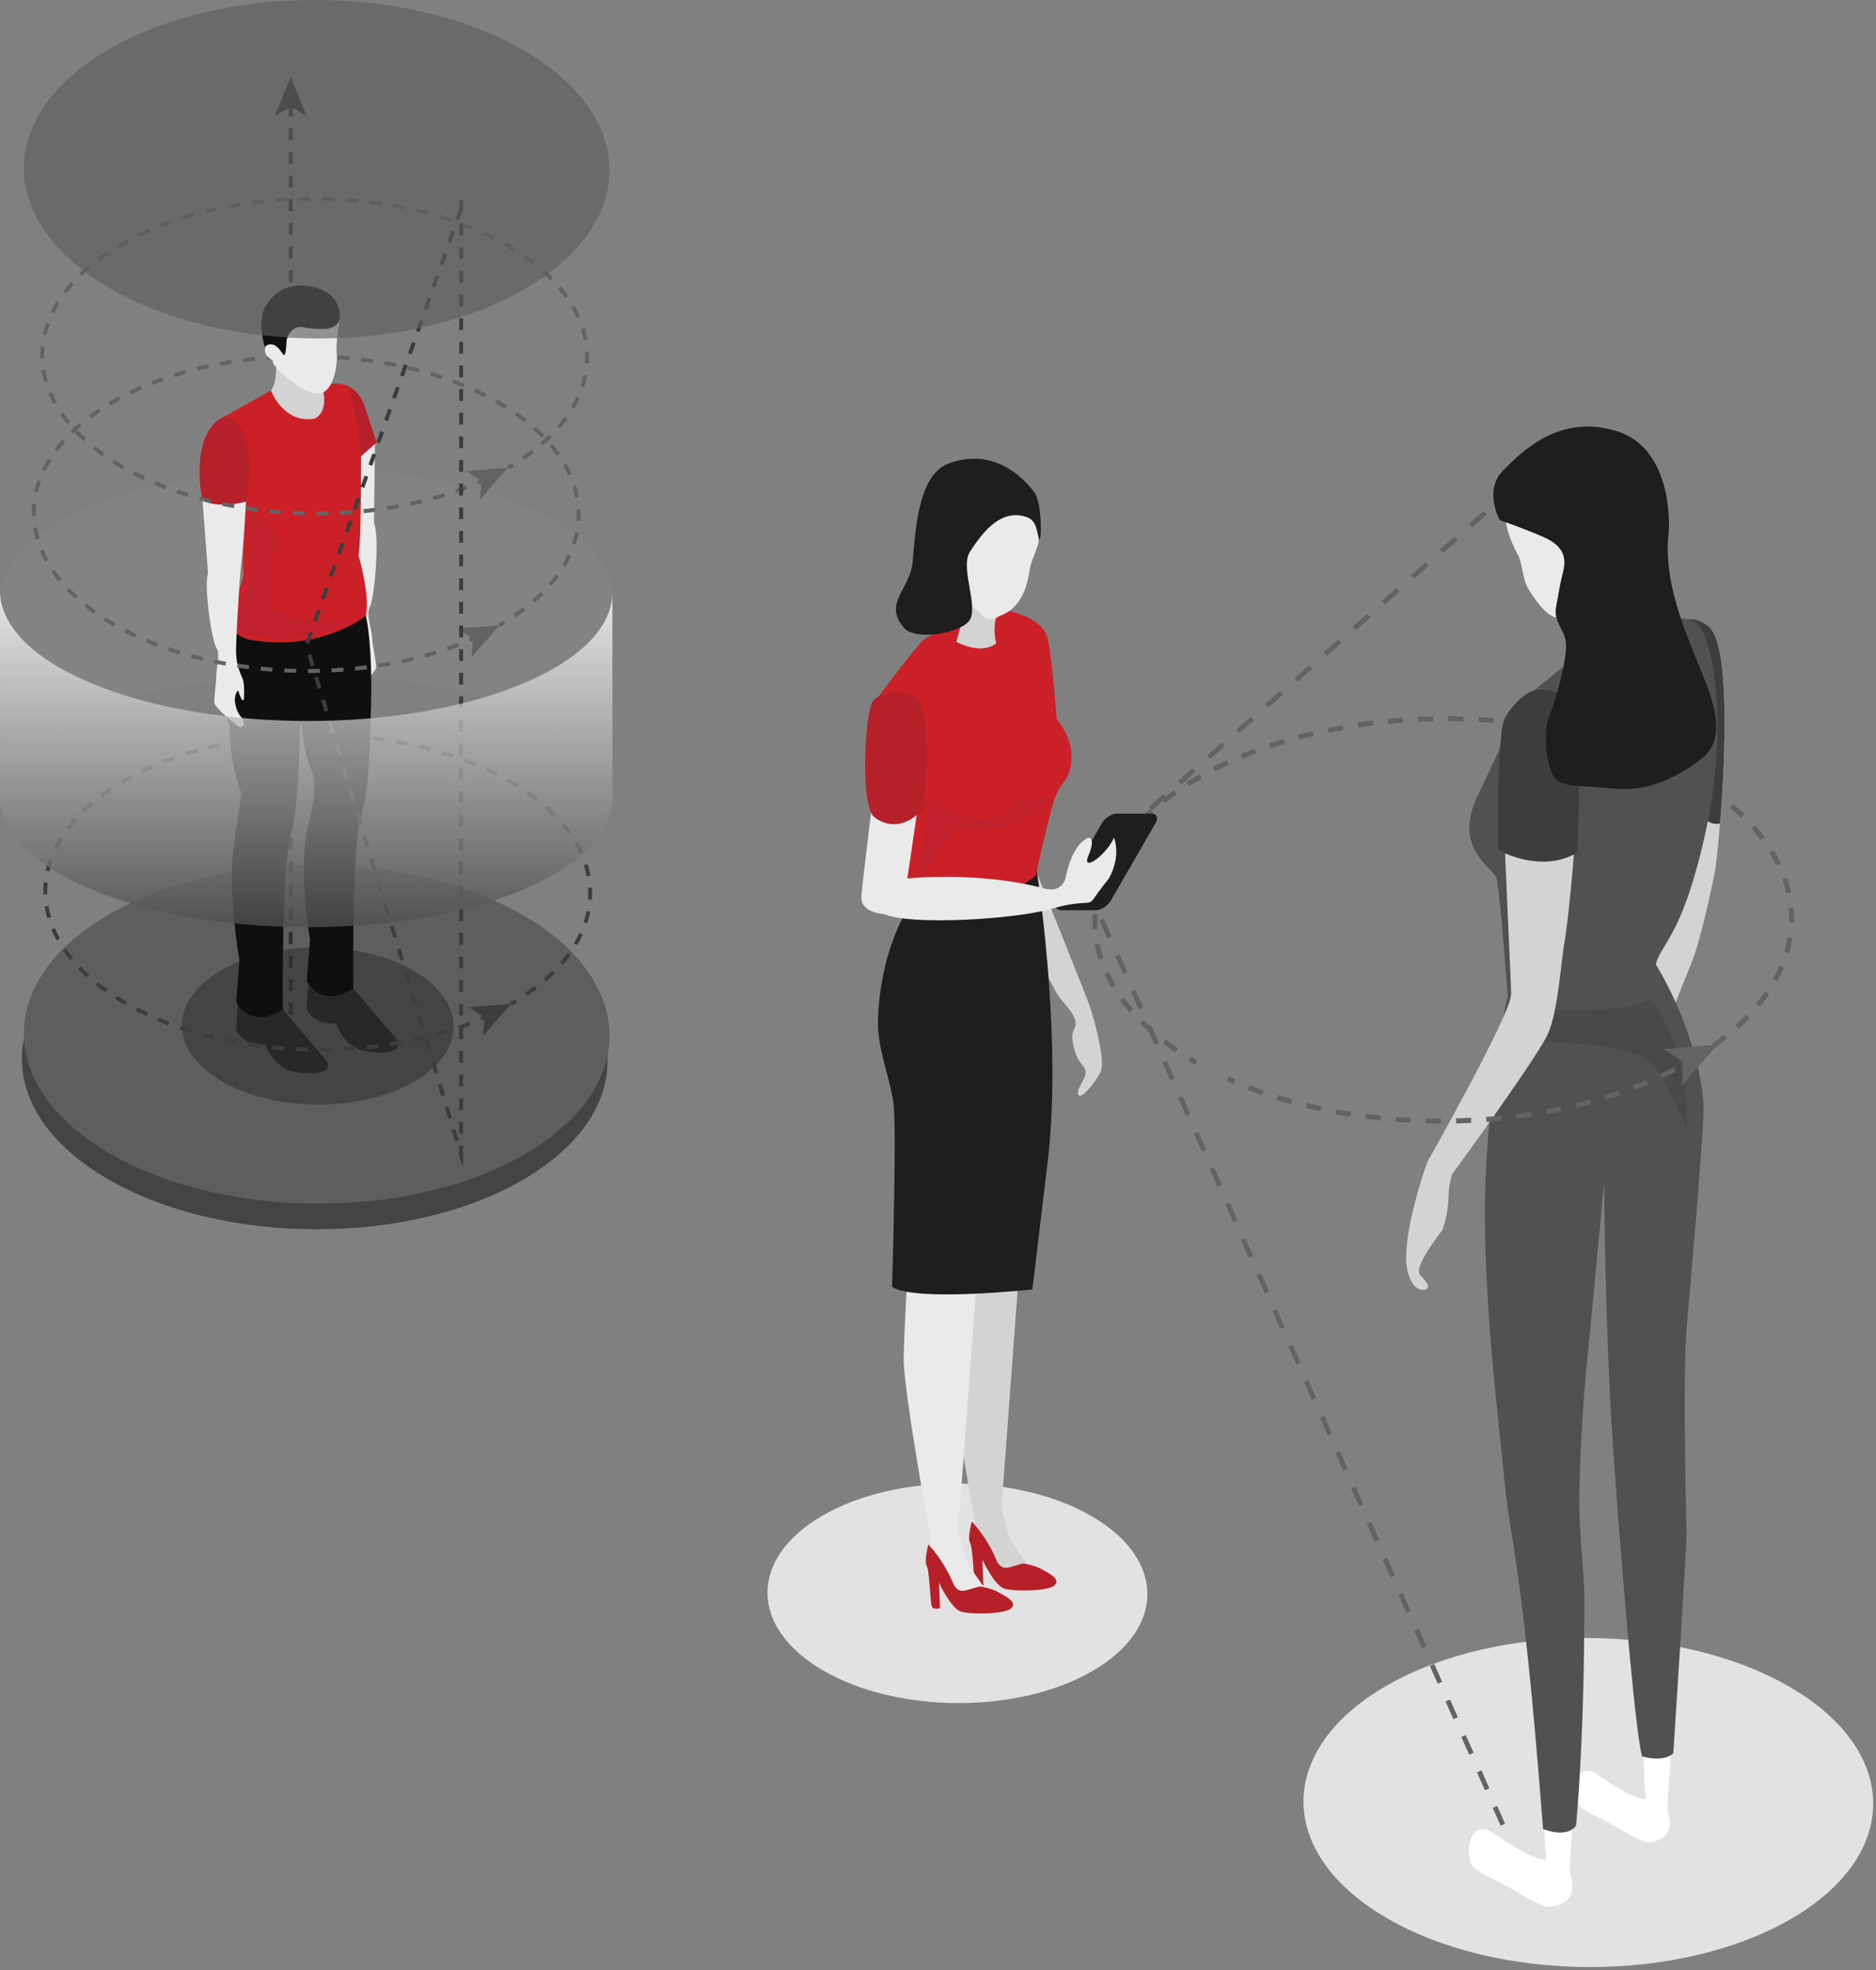 <svg fill="none" height="508" viewBox="0 0 484 508" width="484" xmlns="http://www.w3.org/2000/svg" xmlns:xlink="http://www.w3.org/1999/xlink"><rect x="0" y="0" width="484" height="508" fill="#808080" stroke="none"/><linearGradient id="a" gradientUnits="userSpaceOnUse" x1="79" x2="79" y1="152.538" y2="239.095"><stop offset="0" stop-color="#fff"/><stop offset="1" stop-color="#4e4e4e"/></linearGradient><clipPath id="b"><path d="m0 0h158v317h-158z" transform="matrix(-1 0 0 1 158 0)"/></clipPath><g clip-path="url(#b)"><path d="m157.997 207.33c.126-8.579-7.504-17.155-22.961-23.679-30.753-12.999-80.773-12.931-111.721.146-15.409 6.512-23.192 15.016-23.308 23.547v-54.98h.147c1.119-7.9 8.84-15.698 23.165-21.734 30.948-13.077 80.968-13.146 111.722-.147 14.362 6.067 21.981 13.913 22.871 21.885h.092v54.962z" fill="#878787" opacity=".53"/><path d="m134.781 304.315c-29.41 16.988-77.241 16.903-106.834-.194-29.594-17.097-29.744-44.725-.341-61.716 29.403-16.991 77.24-16.903 106.834.194 29.594 17.097 29.751 44.739.342 61.716z" fill="#444"/><path d="m135.289 297.712c-29.41 16.988-77.24 16.903-106.834-.194-29.594-17.097-29.744-44.725-.341-61.717 29.403-16.991 77.24-16.902 106.834.195s29.75 44.725.341 61.716z" fill="#5e5e5e"/><path d="m106.848 278.936c-13.643 7.883-35.849 7.849-49.58-.089-13.731-7.937-13.803-20.758-.157-28.641 13.646-7.883 35.849-7.849 49.58.089 13.731 7.937 13.806 20.758.157 28.641z" fill="#444"/><path d="m74.495 266.395h1.023v-1.652h-1.023zm0-4.699h1.023v-3.047h-1.023zm0-6.095h1.023v-3.047h-1.023zm0-6.095h1.023v-3.05h-1.023zm0-6.094h1.023v-3.048h-1.023zm0-6.095h1.023v-3.048h-1.023zm0-6.095h1.023v-3.048h-1.023zm0-6.095h1.023v-3.047h-1.023zm0-6.095h1.023v-3.047h-1.023zm0-6.095h1.023v-3.064h-1.023zm0-6.095h1.023v-3.047h-1.023zm0-6.094h1.023v-3.058h-1.023zm0-6.095h1.023v-3.048h-1.023zm0-6.095h1.023v-3.047h-1.023zm0-6.095h1.023v-3.047h-1.023zm0-6.095h1.023v-3.047h-1.023zm0-6.095h1.023v-3.057h-1.023zm0-6.094h1.023v-3.048h-1.023zm0-6.095h1.023v-3.048h-1.023zm0-6.095h1.023v-3.065h-1.023zm0-6.095h1.023v-3.047h-1.023zm0-6.095h1.023v-3.047h-1.023zm0-6.095h1.023v-3.047h-1.023zm0-6.094h1.023v-3.048h-1.023zm0-6.095h1.023v-3.048h-1.023zm0-6.095h1.023v-3.048h-1.023zm0-6.095h1.023v-3.047h-1.023zm0-6.095h1.023v-3.071h-1.023zm0-6.095h1.023v-3.047h-1.023zm0-6.095h1.023v-3.047h-1.023zm0-6.095h1.023v-3.047h-1.023zm0-6.095h1.023v-3.047h-1.023zm0-6.095h1.023v-3.047h-1.023zm0-6.095h1.023v-3.047h-1.023zm0-6.095h1.023v-3.047h-1.023zm0-6.095h1.023v-3.078h-1.023zm0-6.095h1.023v-3.047h-1.023zm0-6.095h1.023v-3.047h-1.023zm0-6.095h1.023v-3.085h-1.023zm0-6.095h1.023v-3.047h-1.023z" fill="#303030"/><path d="m75.003 19.837 4.127 10.108-4.127-2.399-4.127 2.399z" fill="#303030"/><path d="m87.322 135.8s2.538 19.13 2.561 22.775c.024 3.645-.969 5.716-1.46 7.276-.491 1.559.041 5.709.041 5.709s.515 1.553 1.494-2.607c0 0 1.521 1.023 1.023 4.146-.498 3.122-1.49 3.126-1.982 4.685-.491 1.56 1.023 2.068 1.525 1.546.501-.522 6.521-5.757 6.521-7.313s-1.054-6.221-1.064-7.777c-.01-1.556-1.637-5.952-.559-7.781 1.272-2.163 2.623-19.066.952-21.775-.829-1.338-10.106-5.105-9.052 1.116z" fill="#eaeaea"/><path d="m96.745 113.98s-3.929 2.713-12.418 1.024c0 0 1.313 12.244 3.571 23.976l8.527.608z" fill="#eaeaea"/><path d="m79.723 251.66-.658 8.378s1.531 4.333 7.65 3.88c0 0 1.849 6.231 7.844 7.166s8.909-.235 8.162-2.634l-12.838-15.053z" fill="#282828"/><path d="m61.51 257.041-.658 8.378s1.531 4.334 7.65 3.88c0 0 1.849 6.232 7.844 7.167 5.996.935 8.909-.236 8.162-2.635l-12.854-15.06z" fill="#282828"/><path d="m78.161 164.445s-3.117 21.762 2.408 34.839c0 0 1.641 2.938-1.098 13.96-2.739 11.023.522 29.072.522 29.072l-.842 10.702s3.636 7.31 12.019 1.884c0 0-.546-36.597 2.155-45.251 3.223-10.323 2.493-44.363 1.364-47.725-1.129-3.361-16.528 2.519-16.528 2.519z" fill="#0f0f0f"/><path d="m59.948 169.826s-3.117 21.762 2.408 34.839c0 0-.396 1.12-2.142 14.425-1.48 11.262 1.565 28.608 1.565 28.608l-.842 10.701s3.636 7.31 12.019 1.884c0 0-.399-36.555 2.155-45.25 2.555-8.696 3.012-44.244 1.872-47.613-1.139-3.368-17.036 2.406-17.036 2.406z" fill="#0f0f0f"/><path d="m60.637 155.067s-6.422 12.579-1.661 31.904l36.596-.723s1.344-24.506-2.691-32.079c-4.035-7.572-32.244.898-32.244.898z" fill="#0f0f0f"/><path d="m69.426 92.378c-1.106-.886-1.414-2.339-.689-3.245.725-.906 2.21-.923 3.315-.037 1.106.886 1.414 2.339.689 3.245-.725.906-2.21.923-3.315.037z" fill="#eaeaea"/><path d="m56.343 108.294 13.557-7.579 14.113-1.467s7.162-2.365 9.956 5.292l3.151 9.556-3.956 3.498s.044 21.983-.651 25.683c0 0 3.093 10.48 1.845 15.547 0 0-11.807 9.555-30.29 6.078 0 0-5.501-1.744-5.3-5.003 0 0 4.417-10.951 4.007-11.913-.409-.962.682-18.667.682-18.667s-6.197 1.956-11.204-.225c0-.007-3.271-15.172 4.089-20.8z" fill="#cc2028"/><path d="m71.231 94.248s.177 4.689-1.333 6.467c0 0 3.206 8.617 11.255 7.241 0 0 3.346-1.197 2.295-6.873l.897-6.958z" fill="#d3d3d3"/><path d="m68.321 164.591s-8.11-1.75-8.11-2.801 4.611-12.838 4.055-13.309 0-18.087 0-18.087 3.07 4.9 5.631 5.017c2.561.116-1.044 20.267 0 21.454 1.044 1.188 10.726 3.638 13.758 3.519 3.032-.12 6.879-.7 6.879-.7s-9.318 6.542-22.213 4.907z" fill="#c1212d"/><path d="m87.646 82.714s-1.081 5.46-.791 8.293c.29 2.832-.604 9.784-4.386 10.487s-12.2-6.825-12.111-8.231l.747-12.115z" fill="#eaeaea"/><path d="m68.26 89.389s-1.927-6.668.167-10.279 5.495-5.74 9.686-5.481c4.192.259 7.844 1.887 9.024 5.235s.614 5.184-2.701 5.914c0 0-3.288.266-6.054-.375-2.766-.642-4.335 2.071-4.434 3.467-.099 1.396-.229 3.727-.682 3.699s-2.07-4.337-5.007-2.181z" fill="#0f0f0f"/><path d="m61.947 148.136s-1.19 17.326-1.023 20.588c.167 3.263 1.194 5.075 1.722 6.45.529 1.375.286 5.119.286 5.119s-.375 1.423-1.487-2.256c0 0-1.306 1.024-.682 3.778.624 2.754 1.514 2.73 2.046 4.095.532 1.365-.801 1.914-1.279 1.474-.477-.44-6.17-4.798-6.248-6.194-.078-1.396.594-5.644.515-7.04-.078-1.396 1.132-5.436.061-7.016-1.265-1.87-3.434-16.964-2.087-19.493.641-1.242 8.769-5.149 8.175.495z" fill="#eaeaea"/><path d="m52.254 129.087s3.68 2.212 11.204.225c0 0-.488 11.064-1.849 21.725l-7.619 1.024z" fill="#eaeaea"/><path d="m57.858 107.448-1.514.846c-7.36 5.624-4.093 20.793-4.093 20.793 5.007 2.181 11.204.225 11.204.225s4.26-19.724-5.597-21.864z" fill="#b52029"/><path d="m88.604 99.169c3.346 1.966 4.557 18.428 4.557 18.428l3.956-3.498-3.151-9.555c-1.255-3.44-3.4-4.856-5.362-5.375z" fill="#b52029"/><g fill="#636363"><path d="m123.481 124.971c.471-.202.938-.408 1.402-.617l-.42-.925c-.454.207-.916.411-1.384.611z"/><path d="m81.65 132.936c1.023 0 2.046 0 3.07-.037l-.024-1.024c-1.003.024-2.022.038-3.035.038zm-3.07-.037.024-1.024c-1.006-.024-2.026-.065-3.032-.112l-.051 1.023c1.027.048 2.057.086 3.07.113zm9.178-.116c1.023-.051 2.046-.116 3.07-.191l-.075-1.024c-1.006.075-2.026.14-3.029.191zm-15.293-.191.075-1.024c-1.003-.075-2.019-.164-3.025-.266l-.102 1.024c1.03.102 2.053.191 3.076.269zm21.395-.273c1.023-.103 2.046-.219 3.042-.341l-.13-1.024c-.999.126-2.012.242-3.015.341zm-27.486-.341.126-1.024c-.999-.127-2.012-.27-3.005-.423l-.153 1.003c1.013.191 2.033.317 3.042.447zm33.56-.434c1.023-.157 2.023-.341 3.019-.508l-.184-1c-.986.181-1.992.341-2.992.505zm-39.604-.502.181-.999c-.999-.181-2.002-.379-2.978-.584l-.208.993c.986.215 1.999.413 3.005.59zm45.634-.604c1.003-.211 2.006-.44 2.985-.682l-.239-.986c-.969.235-1.965.46-2.957.682zm-51.626-.658.239-.986c-.982-.236-1.971-.492-2.94-.755l-.266.98c.975.269 1.975.525 2.967.764zm57.574-.785c.986-.273 1.975-.56 2.94-.86l-.3-.969c-.951.293-1.93.58-2.909.85zm-63.488-.826.297-.972c-.969-.297-1.941-.611-2.885-.936l-.341.963c.972.327 1.951.645 2.93.945zm69.338-.986c.972-.341 1.94-.683 2.878-1.055l-.365-.948c-.927.341-1.882.709-2.844 1.041zm-75.136-1 .361-.942c-.952-.362-1.896-.74-2.81-1.129l-.396.935c.928.385 1.883.771 2.844 1.136zm-5.648-2.389.43-.921c-.921-.434-1.835-.884-2.728-1.338l-.467.901c.907.464 1.831.918 2.766 1.358zm-5.457-2.829.505-.88-.136-.079c-.836-.484-1.661-.983-2.449-1.488l-.546.857c.801.512 1.637 1.024 2.49 1.512zm103.737-2.389c.856-.583 1.705-1.191 2.493-1.798l-.617-.809c-.781.597-1.607 1.195-2.449 1.768zm-108.911-.924.59-.826c-.832-.591-1.641-1.205-2.408-1.819l-.634.792c.791.631 1.617 1.252 2.462 1.856zm113.792-2.816c.784-.682 1.545-1.385 2.261-2.095l-.716-.72c-.683.682-1.443 1.382-2.21 2.047zm-118.591-1.024.682-.75c-.754-.683-1.48-1.393-2.159-2.099l-.733.703c.706.717 1.45 1.44 2.22 2.14zm122.96-3.313c.682-.788 1.33-1.604 1.923-2.42l-.822-.597c-.576.792-1.204 1.584-1.869 2.351zm-127.216-1.143.784-.645c-.645-.785-1.252-1.594-1.804-2.389l-.839.573c.576.812 1.204 1.645 1.866 2.454zm130.855-3.867c.527-.885 1.009-1.796 1.442-2.73l-.92-.426c-.42.906-.885 1.79-1.395 2.648zm-134.32-1.245.887-.492c-.483-.873-.92-1.77-1.31-2.689l-.934.396c.403.951.857 1.881 1.357 2.785zm136.902-4.386c.325-.985.59-1.989.794-3.006l-.996-.198c-.196.977-.451 1.941-.764 2.887zm-139.321-1.324.975-.287c-.281-.956-.503-1.928-.665-2.911l-1.003.164c.169 1.024.4 2.038.692 3.034zm140.518-4.778c.041-.563.058-1.133.058-1.706 0-.468 0-.945-.041-1.416l-1.023.058c.027.451.04.908.04 1.365 0 .539-.02 1.085-.058 1.624zm-141.541-1.365 1.023-.034c0-.268 0-.537 0-.805 0-.724.034-1.454.102-2.174l-1.023-.096c-.072.751-.106 1.515-.106 2.269.009.289.021.573.034.853zm140.207-4.634.999-.188c-.192-1.019-.446-2.025-.76-3.013l-.969.307c.302.949.545 1.915.73 2.894zm-138.597-1.31c.219-.971.496-1.929.829-2.867l-.958-.341c-.346.977-.633 1.974-.86 2.986zm136.786-4.375.928-.416c-.423-.944-.894-1.865-1.412-2.761l-.88.508c.5.865.956 1.756 1.364 2.669zm-134.818-1.252c.437-.899.92-1.774 1.446-2.624l-.863-.536c-.544.884-1.042 1.795-1.494 2.73zm131.834-3.938.829-.587c-.584-.822-1.221-1.641-1.897-2.44l-.774.655c.655.775 1.276 1.59 1.842 2.372zm-128.693-1.164c.59-.781 1.231-1.563 1.907-2.324l-.757-.682c-.682.781-1.364 1.583-1.961 2.389zm124.829-3.433.723-.713c-.703-.713-1.457-1.43-2.238-2.123l-.682.761c.764.682 1.501 1.382 2.186 2.078zm-120.828-1.061c.706-.682 1.46-1.365 2.237-2.02l-.655-.775c-.795.682-1.562 1.365-2.285 2.068zm116.315-2.938.628-.798c-.791-.618-1.624-1.235-2.473-1.829l-.58.833c.829.584 1.648 1.188 2.425 1.795zm-111.725-.956c.788-.59 1.617-1.177 2.466-1.744l-.563-.846c-.863.577-1.705 1.174-2.51 1.775zm106.772-2.491.539-.86c-.648-.406-1.323-.812-2.005-1.208l-.635-.362-.498.884.624.341c.659.392 1.341.792 1.975 1.205zm-101.752-.853.873-.515c.576-.341 1.166-.662 1.756-.979l-.481-.894c-.6.324-1.2.659-1.784.993l-.887.522zm96.483-2.119.46-.904c-.897-.457-1.828-.908-2.762-1.338l-.423.925c.924.409 1.841.853 2.725 1.304zm-91.159-.781c.897-.437 1.821-.863 2.749-1.27l-.406-.932c-.941.413-1.876.843-2.787 1.286zm85.657-1.778.389-.938c-.931-.386-1.889-.764-2.851-1.123l-.341.952c.938.368 1.886.741 2.803 1.123zm-80.111-.652c.924-.365 1.879-.72 2.838-1.061l-.341-.959c-.969.341-1.937.703-2.872 1.072zm74.433-1.471.324-.962c-.959-.321-1.941-.635-2.92-.928l-.293.973c.969.304 1.944.614 2.892.932zm-68.717-.536c.955-.304 1.93-.594 2.906-.867l-.276-.979c-.982.276-1.971.573-2.937.877zm62.912-1.194.263-.983c-.976-.259-1.975-.512-2.971-.744l-.232.99c.986.225 1.975.481 2.94.737zm-57.08-.454c.969-.242 1.961-.471 2.954-.682l-.215-.993c-1.003.218-2.005.454-2.981.682zm51.159-.935.205-.996c-.989-.205-2.002-.396-3.008-.573l-.178 1c1.013.177 2.016.369 2.995.57zm-45.248-.341c.989-.188 1.995-.362 2.988-.519l-.16-1.003c-1.003.16-2.016.341-3.015.525zm39.27-.7.15-1.007c-1.006-.15-2.026-.287-3.035-.409l-.123 1.024c1.016.092 2.029.229 3.025.375zm-33.281-.259c.989-.13 2.002-.253 3.012-.358l-.106-1.024c-1.023.109-2.046.232-3.039.362zm27.254-.478.096-1.024c-1.006-.096-2.046-.181-3.053-.253l-.072 1.024c1.03.058 2.05.143 3.046.239zm-21.221-.164c1.006-.082 2.022-.15 3.029-.205l-.054-1.024c-1.023.055-2.046.126-3.07.205zm15.164-.263.044-1.024c-1.023-.044-2.046-.079-3.07-.099l-.021 1.024c1.037.007 2.057.037 3.066.085zm-9.103-.072c1.003-.031 2.022-.048 3.035-.051v-1.024c-1.023 0-2.046.024-3.07.051z"/><path d="m131.312 121.064c.44-.256.887-.518 1.32-.781l-.529-.867c-.426.259-.866.519-1.299.771z"/><path d="m131.056 120.624-7.176 8.228.29-4.768-3.994-2.614z"/><path d="m121.285 165.578c.47-.203.938-.409 1.402-.618l-.42-.925c-.455.207-.916.411-1.385.611z"/><path d="m79.457 173.543c1.023 0 2.046 0 3.07-.038l-.024-1.024c-1.003.024-2.022.038-3.035.038zm-3.07-.038.024-1.024c-1.006-.024-2.026-.064-3.032-.112l-.051 1.024c1.023.047 2.053.088 3.066.112zm9.178-.116c1.023-.051 2.046-.116 3.07-.191l-.075-1.024c-1.006.075-2.026.14-3.029.191zm-15.293-.191.075-1.024c-1.003-.075-2.019-.164-3.025-.266l-.102 1.024c1.023.102 2.05.191 3.063.269zm21.395-.273c1.023-.102 2.046-.218 3.042-.341l-.13-1.024c-.999.126-2.012.242-3.015.341zm-27.489-.341.126-1.024c-.999-.126-2.012-.27-3.005-.423l-.153 1.003c1.013.174 2.036.317 3.042.447zm33.56-.434c1.023-.157 2.022-.341 3.018-.508l-.184-1c-.986.181-1.992.341-2.991.505zm-39.601-.498.181-1c-.999-.181-2.002-.379-2.977-.583l-.208.993c.986.211 2.009.409 3.005.59zm45.634-.604c1.003-.212 2.006-.44 2.985-.682l-.239-.987c-.969.236-1.965.461-2.957.683zm-51.626-.659.239-.986c-.982-.235-1.971-.491-2.94-.754l-.266.979c.972.267 1.971.523 2.964.761zm57.574-.784c.986-.273 1.975-.56 2.94-.86l-.3-.97c-.951.294-1.93.581-2.909.85zm-63.492-.83.297-.972c-.969-.297-1.941-.611-2.885-.935l-.341.962c.972.328 1.954.648 2.93.945zm69.338-.986c.969-.341 1.937-.682 2.879-1.054l-.365-.949c-.928.358-1.886.71-2.845 1.041zm-75.136-1 .361-.949c-.952-.361-1.896-.74-2.81-1.129l-.396.935c.928.392 1.886.778 2.845 1.143zm-5.648-2.389.43-.921c-.921-.433-1.835-.884-2.728-1.338l-.467.901c.911.464 1.835.922 2.769 1.358zm-5.457-2.829.508-.88-.136-.079c-.839-.484-1.661-.986-2.449-1.487l-.546.856c.801.512 1.637 1.024 2.49 1.512zm103.738-2.388c.856-.584 1.705-1.191 2.493-1.799l-.618-.809c-.781.598-1.606 1.195-2.448 1.768zm-108.912-.929.59-.825c-.832-.591-1.641-1.205-2.408-1.819l-.634.791c.791.635 1.617 1.26 2.462 1.864zm113.791-2.815c.785-.683 1.545-1.386 2.261-2.095l-.716-.72c-.682.682-1.442 1.382-2.21 2.047zm-118.594-1.024.682-.751c-.754-.682-1.48-1.392-2.159-2.098l-.733.703c.709.72 1.463 1.443 2.224 2.143zm122.96-3.317c.682-.788 1.33-1.604 1.923-2.419l-.822-.597c-.576.791-1.204 1.583-1.869 2.351zm-127.216-1.143.784-.645c-.645-.785-1.252-1.594-1.804-2.389l-.839.574c.593.822 1.207 1.651 1.869 2.46zm130.858-3.86c.528-.884 1.009-1.796 1.443-2.73l-.921-.426c-.419.907-.885 1.792-1.395 2.651zm-134.333-1.242.887-.491c-.483-.873-.92-1.771-1.31-2.689l-.934.396c.404.951.857 1.88 1.357 2.784zm136.929-4.388c.325-.986.59-1.99.794-3.007l-.995-.198c-.197.977-.452 1.941-.764 2.887zm-139.32-1.324.975-.287c-.281-.956-.503-1.928-.665-2.911l-1.003.164c.165 1.024.393 2.037.682 3.034zm140.517-4.778c.041-.563.058-1.133.058-1.706 0-.468 0-.946-.041-1.417l-1.023.059c.027.45.041.907.041 1.365 0 .539-.021 1.085-.058 1.624zm-141.54-1.365 1.023-.034c0-.269 0-.537 0-.806 0-.723.034-1.453.102-2.173l-1.023-.096c-.072.751-.106 1.515-.106 2.269 0 .292.006.577.017.857zm140.176-4.648.999-.188c-.193-1.019-.447-2.025-.761-3.013l-.968.307c.303.955.548 1.927.733 2.911zm-138.597-1.31c.219-.972.496-1.929.829-2.867l-.958-.341c-.346.977-.633 1.974-.859 2.986zm136.799-4.375.942-.4c-.423-.944-.895-1.865-1.412-2.76l-.88.508c.498.865.951 1.754 1.357 2.665zm-134.801-1.236c.437-.898.92-1.774 1.446-2.624l-.863-.536c-.544.884-1.042 1.796-1.494 2.73zm131.82-3.938.829-.587c-.583-.822-1.221-1.641-1.896-2.44l-.774.656c.648.774 1.275 1.573 1.841 2.371zm-128.692-1.163c.59-.782 1.231-1.563 1.907-2.324l-.757-.683c-.682.782-1.364 1.584-1.961 2.389zm124.828-3.433.723-.714c-.702-.713-1.456-1.43-2.237-2.122l-.682.761c.774.679 1.5 1.378 2.189 2.078zm-120.828-1.062c.706-.682 1.46-1.365 2.237-2.02l-.655-.775c-.795.683-1.562 1.365-2.285 2.068zm116.323-2.941.627-.799c-.791-.618-1.623-1.235-2.472-1.829l-.58.833c.825.583 1.64 1.187 2.418 1.795zm-111.725-.956c.788-.59 1.617-1.177 2.466-1.744l-.563-.846c-.863.577-1.705 1.174-2.51 1.774zm106.766-2.488.539-.877c-.648-.406-1.324-.812-2.009-1.208l-.635-.361-.498.883.625.342c.675.406 1.34.805 1.978 1.221zm-101.752-.853.873-.515c.576-.341 1.167-.662 1.756-.98l-.481-.894c-.6.325-1.2.659-1.784.993l-.887.523zm96.493-2.136.46-.904c-.897-.458-1.828-.908-2.763-1.338l-.423.925c.915.423 1.832.866 2.726 1.317zm-91.166-.765c.894-.433 1.821-.859 2.749-1.269l-.406-.932c-.941.413-1.879.843-2.787 1.287zm85.657-1.777.393-.928c-.931-.386-1.89-.764-2.852-1.123l-.341.952c.931.355 1.88.73 2.8 1.109zm-80.098-.642c.924-.365 1.879-.72 2.838-1.061l-.341-.959c-.969.341-1.937.703-2.872 1.072zm74.433-1.471.324-.962c-.958-.321-1.94-.635-2.919-.928l-.293.973c.955.293 1.927.601 2.878.921zm-68.723-.553c.955-.304 1.934-.594 2.906-.867l-.276-.979c-.982.277-1.971.573-2.937.877zm62.905-1.188.263-.983c-.976-.259-1.975-.512-2.971-.744l-.232.99c.982.225 1.971.478 2.94.737zm-57.08-.454c.969-.242 1.961-.471 2.954-.682l-.215-.993c-1.003.218-2.005.454-2.981.682zm51.159-.935.205-.996c-.993-.205-2.006-.396-3.009-.573l-.177 1c.996.174 2.019.365 2.995.566zm-45.248-.341c.989-.188 1.995-.362 2.988-.519l-.16-1.003c-1.003.16-2.016.341-3.015.525zm39.27-.7.15-1.007c-1.006-.15-2.026-.287-3.035-.409l-.123 1.024c1.016.089 2.029.225 3.022.375zm-33.281-.259c.989-.13 2.002-.253 3.012-.358l-.106-1.024c-1.023.109-2.046.232-3.039.362zm27.254-.478.096-1.024c-1.006-.096-2.046-.181-3.053-.253l-.072 1.024c1.03.055 2.046.14 3.046.235zm-21.296-1.092.075.925c.747-.061.655-.072.972-.099"/><path d="m129.105 161.67c.444-.256.887-.518 1.32-.785l-.528-.866c-.427.259-.863.518-1.3.771z"/><path d="m128.86 161.23-7.173 8.228.287-4.768-3.994-2.614z"/></g><path d="m124.262 263.225c.471-.203.938-.409 1.402-.618l-.419-.925c-.455.207-.917.411-1.385.611z" fill="#3d3d3d"/><path d="m82.431 271.19c1.023 0 2.046 0 3.07-.038l-.024-1.023c-1.003.023-2.022.037-3.035.037zm-3.07-.038.024-1.023c-1.006-.024-2.026-.065-3.032-.113l-.051 1.024c1.027.047 2.057.085 3.07.112zm9.178-.116c1.023-.051 2.046-.116 3.07-.191l-.075-1.024c-1.006.075-2.026.14-3.029.191zm-15.293-.191.075-1.024c-1.003-.075-2.019-.163-3.025-.266l-.102 1.024c1.027.102 2.053.191 3.063.266zm21.395-.273c1.023-.102 2.046-.218 3.042-.341l-.13-1.024c-.999.126-2.012.242-3.015.341zm-27.486-.341.126-1.024c-.999-.126-2.012-.269-3.005-.423l-.153 1.003c1.013.174 2.033.318 3.042.444zm33.56-.433c1.024-.157 2.023-.342 3.019-.509l-.184-1c-.986.181-1.992.341-2.992.505zm-39.611-.499.181-1c-.999-.18-2.002-.378-2.978-.583l-.208.993c.993.201 2.005.406 3.012.59zm45.635-.604c1.002-.211 2.005-.44 2.984-.682l-.239-.986c-.969.235-1.964.46-2.957.682zm-51.627-.658.239-.987c-.982-.235-1.971-.491-2.94-.754l-.266.98c.982.269 1.982.522 2.974.761zm57.578-.789c.986-.273 1.975-.559 2.94-.86l-.3-.969c-.952.294-1.931.58-2.909.85zm-63.489-.826.297-.972c-.969-.297-1.941-.611-2.885-.935l-.341.962c.979.328 1.954.645 2.937.945zm69.331-.989c.969-.341 1.938-.683 2.879-1.055l-.355-.928c-.927.358-1.886.71-2.844 1.041zm-75.135-1 .362-.949c-.952-.361-1.896-.74-2.81-1.129l-.396.935c.938.396 1.896.778 2.858 1.146zm-5.648-2.389.43-.921c-.921-.434-1.835-.884-2.728-1.338l-.467.901c.917.464 1.845.921 2.78 1.358zm-5.457-2.829.508-.88-.137-.079c-.839-.484-1.661-.986-2.449-1.488l-.546.857c.801.512 1.637 1.024 2.49 1.512zm103.737-2.389c.856-.583 1.705-1.191 2.493-1.798l-.617-.809c-.781.597-1.607 1.195-2.449 1.768zm-108.901-.918.59-.825c-.832-.591-1.64-1.205-2.408-1.819l-.634.791c.791.628 1.617 1.249 2.452 1.853zm113.792-2.815c.784-.683 1.545-1.385 2.261-2.095l-.716-.72c-.682.682-1.443 1.382-2.21 2.047zm-118.591-1.024.682-.751c-.754-.682-1.48-1.392-2.159-2.098l-.733.703c.706.713 1.45 1.433 2.234 2.136zm122.97-3.327c.682-.788 1.33-1.604 1.923-2.42l-.821-.597c-.577.792-1.204 1.584-1.87 2.352zm-127.216-1.143.784-.645c-.645-.785-1.252-1.594-1.804-2.389l-.839.573c.57.823 1.194 1.655 1.855 2.464zm130.845-3.86c.527-.885 1.009-1.796 1.442-2.73l-.92-.426c-.42.906-.885 1.79-1.395 2.648zm-134.334-1.242.887-.491c-.483-.873-.92-1.771-1.31-2.69l-.934.396c.403.952.857 1.881 1.357 2.785zm136.916-4.385c.325-.985.59-1.989.794-3.007l-.996-.198c-.196.977-.451 1.941-.764 2.887zm-139.317-1.324.976-.287c-.281-.956-.503-1.928-.665-2.911l-1.003.164c.169 1.024.4 2.038.692 3.034zm140.517-4.778c.041-.563.058-1.133.058-1.706 0-.471 0-.949-.041-1.416l-1.023.058c.027.447.041.904.041 1.365 0 .539-.021 1.085-.058 1.624zm-141.54-1.365 1.023-.034c0-.268 0-.537 0-.805 0-.724.034-1.454.102-2.174l-1.023-.096c-.072.751-.106 1.515-.106 2.27.007.289.016.573.027.853zm140.176-4.648.999-.187c-.192-1.019-.446-2.026-.76-3.014l-.969.307c.307.954.555 1.925.744 2.908zm-138.597-1.31c.219-.973.495-1.931.829-2.87l-.959-.341c-.347.977-.635 1.974-.863 2.986zm136.82-4.361.928-.417c-.423-.944-.894-1.865-1.412-2.761l-.88.509c.5.865.955 1.756 1.364 2.669zm-134.821-1.239c.437-.899.92-1.775 1.446-2.624l-.863-.536c-.544.884-1.042 1.795-1.494 2.73zm131.831-3.952.829-.587c-.584-.822-1.221-1.641-1.897-2.44l-.774.655c.655.775 1.276 1.573 1.842 2.372zm-128.693-1.167c.59-.782 1.231-1.563 1.907-2.324l-.757-.683c-.682.782-1.364 1.584-1.961 2.389zm124.822-3.413.723-.727c-.703-.713-1.456-1.429-2.237-2.122l-.683.761c.771.679 1.508 1.375 2.197 2.088zm-120.828-1.061c.706-.682 1.46-1.365 2.237-2.02l-.655-.775c-.795.683-1.562 1.365-2.285 2.068zm116.322-2.942.628-.798c-.791-.618-1.623-1.235-2.473-1.829l-.58.832c.833.57 1.648 1.174 2.425 1.782zm-111.724-.955c.788-.59 1.617-1.177 2.466-1.744l-.563-.846c-.863.576-1.705 1.174-2.51 1.774zm106.772-2.502.539-.859c-.655-.41-1.33-.816-2.009-1.209l-.627-.368-.498.884.624.341c.665.392 1.33.792 1.971 1.194zm-101.752-.853.873-.515c.573-.341 1.167-.662 1.756-.979l-.481-.894c-.6.324-1.2.658-1.784.993l-.887.522zm96.483-2.119.46-.904c-.897-.457-1.828-.908-2.762-1.338l-.423.925c.924.403 1.841.846 2.728 1.3zm-91.159-.754c.897-.437 1.821-.863 2.749-1.27l-.406-.931c-.941.413-1.876.843-2.787 1.286zm85.661-1.781.389-.939c-.931-.385-1.89-.764-2.852-1.123l-.341.953c.935.341 1.883.713 2.804 1.109zm-80.112-.683c.924-.365 1.879-.72 2.838-1.061l-.341-.959c-.969.341-1.937.703-2.872 1.071zm74.433-1.471.324-.962c-.958-.321-1.94-.635-2.919-.928l-.294.972c.969.307 1.941.618 2.889.935zm-68.724-.553c.955-.303 1.934-.593 2.906-.866l-.276-.98c-.982.277-1.971.574-2.937.877zm62.916-1.173.263-.983c-.976-.26-1.975-.512-2.971-.744l-.232.989c.986.232 1.975.482 2.94.738zm-57.08-.454c.969-.243 1.961-.471 2.954-.683l-.215-.993c-1.003.218-2.006.454-2.981.683zm51.159-.935.205-.997c-.989-.205-2.002-.396-3.008-.573l-.178 1c1.013.177 2.016.378 2.998.57zm-5.975-1.055.15-1.007c-1.006-.15-2.026-.286-3.035-.409l-.123 1.024c1.016.105 2.026.232 3.022.389z" fill="#3d3d3d"/><path d="m132.093 259.317c.45-.259.894-.522 1.32-.784l-.529-.867c-.419.256-.859.515-1.299.771z" fill="#3d3d3d"/><path d="m131.837 258.877-7.176 8.228.29-4.768-3.994-2.614z" fill="#3d3d3d"/><path d="m119.47 301.19v-5.785h-1.023v1.802l-.177.055zm-2.077-6.843.972-.293-.886-2.918-.973.294zm1.061-1.989h1.023v-3.048h-1.023zm-2.834-3.846.972-.294-.887-2.917-.972.293zm2.834-2.252h1.023v-3.048h-1.023zm-4.604-3.58.972-.294-.887-2.917-.972.293zm4.604-2.508h1.023v-3.048h-1.023zm-6.374-3.317.972-.294-.887-2.918-.972.294zm6.374-2.778h1.023v-3.048h-1.023zm-8.145-3.072.972-.293-.886-2.918-.972.294zm8.145-3.04h1.023v-3.048h-1.023zm-9.918-2.792.972-.293-.887-2.918-.972.294zm9.918-3.303h1.023v-3.047h-1.023zm-11.688-2.515.972-.294-.887-2.917-.972.293zm11.688-3.566h1.023v-3.048h-1.023zm-13.458-2.266.972-.294-.887-2.917-.972.293zm13.458-3.829h1.023v-3.048h-1.023zm-15.228-2.003.972-.294-.887-2.917-.972.293zm15.228-4.095h1.023v-3.048h-1.023zm-16.999-1.741.973-.293-.887-2.918-.972.294zm16.999-4.341h1.023v-3.071h-1.023zm-18.758-1.474.972-.293-.887-2.918-.972.293zm18.758-4.62h1.023v-3.048h-1.023zm-20.542-1.212.972-.293-.887-2.918-.972.293zm20.542-4.883h1.023v-3.065h-1.023zm-22.312-.949.972-.293-.887-2.918-.972.293zm22.312-5.146h1.023v-3.047h-1.023zm-24.082-.683.972-.293-.887-2.918-.972.294zm24.082-5.432h1.023v-3.048h-1.023zm-25.842-.424.972-.293-.887-2.918-.972.294zm25.856-5.671h1.023v-3.048h-1.023zm-27.626-.161.972-.293-.887-2.918-.972.294zm-1.77-5.832.972-.293-.887-2.918-.972.294zm29.396-.102h1.023v-3.047h-1.023zm-31.18-5.726.972-.294-.887-2.918-.972.294zm31.166-.365h1.023v-3.048h-1.023zm-32.936-5.461.955-.317-.887-2.918-.972.294zm32.936-.631h1.023v-3.047h-1.023zm-34.71-5.211.972-.293-.887-2.918-.972.293zm34.71-.894h1.023v-3.047h-1.023zm-36.494-4.938.972-.293-.887-2.918-.972.293zm36.494-1.157h1.023v-3.047h-1.023zm-38.25-4.675.972-.294-.887-2.917-.972.293zm38.25-1.42h1.023v-3.047h-1.023zm-38.745-4.381 1.023-2.874-.958-.341-1.023 2.873zm38.745-1.707h1.023v-3.047h-1.023zm-36.705-4.033 1.023-2.874-.958-.341-1.023 2.873zm36.705-2.048h1.023v-3.047h-1.023zm-34.669-3.689 1.023-2.873-.958-.342-1.023 2.874zm34.669-2.413h1.023v-3.047h-1.023zm-32.633-3.33 1.023-2.874-.958-.341-1.023 2.874zm32.633-2.788h1.023v-3.048h-1.023zm-30.593-2.979 1.023-2.874-.958-.341-1.023 2.873zm30.593-3.116h1.023v-3.048h-1.023zm-28.557-2.628 1.01-2.88-.958-.341-1.023 2.873zm28.557-3.467h1.023v-3.047h-1.023zm-26.524-2.273 1.023-2.873-.958-.341-1.023 2.873zm26.517-3.818h1.023v-3.048h-1.023zm-24.471-1.929 1.023-2.873-.958-.341-1.023 2.873zm24.481-4.17h1.024v-3.047h-1.024zm-22.435-1.556 1.023-2.873-.958-.341-1.023 2.873zm22.432-4.539h1.023v-3.047h-1.023zm-20.406-1.225 1.023-2.873-.958-.341-1.023 2.873zm20.406-4.869h1.023v-3.048h-1.023zm-18.37-.874 1.024-2.873-.959-.342-1.023 2.874zm18.37-5.214h1.023v-3.072h-1.023zm-16.333-.522 1.023-2.874-.959-.341-1.023 2.873zm16.333-5.573h1.023v-3.047h-1.023zm-14.294-.171 1.023-2.873-.958-.341-1.023 2.873zm2.046-5.743 1.024-2.873-.959-.341-1.023 2.873zm12.258-.181h1.023v-3.047h-1.023zm-10.232-5.566 1.024-2.873-.959-.341-1.023 2.873zm10.232-.532h1.023v-3.047h-1.023zm-8.185-5.214 1.023-2.873-.958-.341-1.024 2.873zm8.185-.88h1.023v-3.054h-1.023zm-6.139-4.863 1.023-2.873-.958-.341-1.023 2.873zm6.139-1.232h1.023v-3.047h-1.023zm-4.093-4.511 1.024-2.873-.959-.341-1.023 2.873zm4.093-1.583h1.023v-3.047h-1.023zm-2.07-4.16 1.023-2.873-.958-.341-1.023 2.873zm2.07-1.935h1.023v-3.061h-1.023zm-.034-3.808.812-2.286h.239v-3.047h-1.024v2.204l-.989 2.792z" fill="#3d3d3d"/><path d="m157.997 152.542c.126 8.579-7.504 17.155-22.961 23.679-30.753 12.999-80.773 12.931-111.721-.146-15.409-6.511-23.192-15.016-23.308-23.547v54.976h.147c1.119 7.901 8.84 15.698 23.165 21.735 30.948 13.077 80.968 13.145 111.722.147 14.362-6.068 21.981-13.913 22.871-21.885h.092v-54.959z" fill="url(#a)" opacity=".8"/><path d="m135.289 74.595c-29.41 16.988-77.24 16.902-106.834-.195-29.594-17.097-29.744-44.725-.341-61.716 29.403-16.991 77.24-16.902 106.834.195 29.594 17.097 29.75 44.725.341 61.716z" fill="#5e5e5e" opacity=".63"/></g><path d="m357.659 434.731c-28.609 16.52-28.463 43.385.325 60.005 28.789 16.62 75.324 16.687 103.934.188 28.609-16.499 28.463-43.386-.326-60.006-28.788-16.62-75.324-16.703-103.933-.187z" fill="#e2e2e2"/><path d="m212.247 390.807c-19.082 11.017-18.982 28.931.216 40.019 19.199 11.088 50.232 11.143 69.313.125 19.081-11.017 18.981-28.93-.217-40.019-19.198-11.088-50.219-11.142-69.312-.125z" fill="#e2e2e2"/><path d="m281.401 221.282 3.754-3.316.834.938-3.754 3.317zm7.509-6.624 3.754-3.317.834.939-3.754 3.316zm7.509-6.633 3.754-3.317.834.939-3.754 3.316zm7.509-6.633 3.754-3.317.835.939-3.755 3.316zm7.509-6.633 3.754-3.317.835.939-3.755 3.316zm7.509-6.633 3.754-3.317.835.939-3.755 3.316zm7.509-6.633 3.754-3.317.835.939-3.755 3.316zm7.509-6.633 3.754-3.317.835.939-3.755 3.316zm7.509-6.633 3.754-3.317.835.939-3.755 3.316zm7.509-6.633 3.754-3.317.835.939-3.755 3.316zm7.509-6.633 3.754-3.317.835.939-3.755 3.316zm7.509-6.633 3.754-3.317.835.939-3.755 3.316zm7.509-6.633 3.754-3.317.835.939-3.755 3.316zm7.509-6.633 3.755-3.317.834.939-3.755 3.317zm7.509-6.633 3.755-3.317.834.939-3.755 3.317zm7.509-6.633 3.087-2.728.834.938-3.087 2.729z" fill="#636363"/><path d="m385.125 466.21 1.143-.509 2.032 4.589-1.147.509zm-4.059-9.152 1.143-.509 2.032 4.588-1.143.509zm-4.059-9.153 1.143-.509 2.032 4.589-1.143.509zm-4.059-9.153 1.143-.509 2.032 4.589-1.143.509zm-4.059-9.152 1.143-.509 2.032 4.588-1.143.509zm-4.055-9.141 1.143-.509 2.032 4.589-1.143.509zm-4.059-9.152 1.143-.509 2.032 4.589-1.143.509zm-4.059-9.153 1.143-.509 2.032 4.589-1.143.509zm-4.059-9.153 1.143-.509 2.032 4.589-1.143.509zm-4.059-9.152 1.143-.509 2.032 4.589-1.143.509zm-4.059-9.153 1.143-.509 2.032 4.589-1.143.509zm-4.059-9.153 1.143-.509 2.032 4.589-1.143.509zm-4.059-9.152 1.143-.509 2.032 4.589-1.143.508zm-4.059-9.153 1.143-.509 2.032 4.589-1.156.496zm-4.059-9.153 1.143-.509 2.032 4.589-1.144.509zm-4.059-9.152 1.143-.509 2.031 4.588-1.143.509zm-4.068-9.149 1.143-.509 2.032 4.589-1.147.509zm-4.059-9.153 1.143-.509 2.032 4.589-1.147.484zm-4.059-9.152 1.143-.509 2.032 4.589-1.143.509zm-4.059-9.153 1.143-.492 2.032 4.589-1.143.509zm-4.071-9.153 1.143-.509 2.031 4.589-1.143.509zm-4.059-9.152 1.143-.509 2.031 4.589-1.143.508zm-4.059-9.153 1.143-.509 2.031 4.589-1.143.509zm-4.059-9.153 1.143-.509 2.031 4.589-1.143.509zm-4.059-9.152 1.143-.509 2.031 4.589-1.122.5zm-4.06-9.153 1.144-.509 2.031 4.589-1.143.509zm-4.059-9.153 1.143-.509 2.032 4.589-1.143.509z" fill="#636363"/><path d="m431.289 449.524s-1.08 13.808-1.08 17.045c0 1.252 2.127 5.486-1.619 7.559-3.746 2.074-5.94 0-5.94 0-.801-.834-.538-5.398 1.08-7.559 1.527-2.036.505-4.505.505-7.25 0-2.278-.392-9.799-.392-9.799z" fill="#fff"/><path d="m424.235 474.587c-2.716-.417-4.647-2.086-9.682-4.793-4.694-2.503-7.58-3.338-8.102-5.941-1.08-5.398 1.619-8.101 4.318-7.021 1.585.634 10.8 8.102 15.118 7.021 3.054-.763 2.699 5.941 2.699 5.941l-2.699 4.86s-1.235-.004-1.652-.067z" fill="#fff"/><path d="m406.184 463.97s-1.172 14.989-1.172 18.506c0 1.351 2.311 5.957-1.761 8.206-4.071 2.248-6.449 0-6.449 0-.872-.902-.588-5.862 1.172-8.206 1.669-2.207.547-4.894.547-7.872 0-2.474-.417-10.638-.417-10.638z" fill="#fff"/><path d="m398.525 491.203c-2.95-.438-5.048-2.27-10.513-5.206-5.093-2.733-8.226-3.621-8.794-6.45-1.172-5.861 1.761-8.794 4.689-7.621 1.723.688 11.723 8.793 16.416 7.621 3.316-.834 2.92 6.45 2.92 6.45l-2.92 5.277s-1.343-.004-1.798-.071z" fill="#fff"/><path d="m403.168 287.892s-4.272-3.417 0-8.54 22.206-36.711 22.206-41.85c0-5.14-.835-66.622 0-69.184.834-2.561 7.688-12.811 15.372-6.833 7.685 5.978 2.562 58.934 1.707 63.205-.856 4.272-3.726 18.202-6.287 24.196-2.561 5.995-14.213 37.316-19.336 40.733-5.123 3.416-13.662-1.727-13.662-1.727z" fill="#d3d3d3"/><path d="m368.151 299.848c-1.516 4.342-2.798 8.762-3.842 13.24-1.189 5.223-1.932 10.847-1.281 14.092 1.281 6.408 4.697 5.553 5.123 5.123.676-.676 0-1.706-1.706-3.416-1.707-1.711 2.991-8.114 5.552-11.531.417-.538 1.706-5.123 1.706-8.539 0-5.461 2.991-11.531 2.991-11.531z" fill="#d3d3d3"/><path d="m405.717 157.209c-2.111 2.633-5.423 4.652-11.531-5.552-1.372-2.286-1.372-6.337-2.561-8.54-5.978-11.105-4.364-19.581 8.969-25.197 16.24-6.833 11.585 31.242 5.123 39.289z" fill="#eaeaea"/><path d="m440.759 161.481c-7.688-5.978-14.522 4.272-15.373 6.833-.388 1.164-.417 14.464-.346 29.127l6.958 9.29 8.64 5.036c.449.312.959.527 1.497.629s1.091.089 1.623-.037c1.394-17.229 2.591-46.51-2.999-50.878z" fill="#3d3d3d"/><path d="m388.738 257.626s-5.765 27.75-5.644 56.318c.112 26.219 3.988 56.105 4.793 65.362 1.706 19.644 4.66 20.153 10.212 92.328 0 0 5.949 2.565 8.511-.835 0 0 2.252-22.21 2.127-59.142-.025-6.871-1.314-15.322-1.276-24.254.066-15.756 1.568-32.122 2.115-37.57 1.468-14.672 4.267-44.971 4.267-44.971s.226 40.09 2.553 71.903c2.553 34.888 5.482 69.146 7.234 76.159 0 0 5.523 1.71 8.085-.835 0 0 3.462-53.464 3.404-56.163-.417-19.219-.834-42.935 0-53.185s4.822-53.489 4.351-58.666c-1.706-18.773-12.265-35.36-12.265-35.36z" fill="#515151"/><path d="m392.918 180.27 21.355-17.083 16.228-3.416s5.978-1.707 8.539 2.561c2.562 4.268 7.259 24.342.835 52.955-6.204 27.709-11.956 28.189-12.812 34.167 0 0-6.407 12.385-38.008 8.114 0 0-2.136-28.614-2.991-31.175-.855-2.562-11.105-7.689-5.123-20.5z" fill="#515151"/><path d="m397.615 260.129s21.355 1.706 28.188-2.561c0 0 10.25 12.811 9.395 33.311 0 0-5.924-13.667-8.94-16.654s-11.56-4.272-17.104-4.91-10.675.213-13.241-2.349c-2.565-2.561 1.702-6.837 1.702-6.837z" fill="#494949"/><path d="m368.172 299.76s21.692-38.263 21.692-43.385c0-5.123-3.337-65.429-2.085-70.127.709-2.607 7.688-12.811 15.372-6.833s1.314 59.338.48 63.61-1.61 17.384-4.172 23.362c-2.561 5.978-25.03 36.71-25.03 36.71z" fill="#d3d3d3"/><g fill="#636363"><path d="m318.287 279.569c-.604-.258-1.202-.521-1.794-.788l.534-1.185c.587.278 1.176.538 1.769.78z"/><path d="m371.768 289.748c-1.302 0-2.62 0-3.913-.05l.033-1.297c1.281.033 2.586.05 3.88.05zm3.913-.05-.034-1.297c1.285-.034 2.591-.08 3.88-.146l.063 1.297c-1.298.067-2.612.117-3.909.146zm-11.735-.146c-1.294-.063-2.608-.146-3.905-.246l.096-1.293c1.285.096 2.586.179 3.871.242zm19.552-.242-.096-1.293c1.285-.096 2.583-.209 3.868-.338l.129 1.293c-1.289.125-2.607.242-3.901.359zm-27.358-.346c-1.293-.13-2.598-.28-3.888-.447l.163-1.289c1.277.163 2.574.313 3.855.443zm35.147-.417-.171-1.302c1.276-.163 2.57-.342 3.842-.538l.196 1.285c-1.272.188-2.578.371-3.867.534zm-42.91-.555c-1.289-.2-2.586-.417-3.859-.651l.234-1.277c1.251.23 2.545.447 3.825.647zm50.665-.659-.234-1.277c1.277-.233 2.558-.484 3.809-.747l.267 1.252c-1.276.267-2.57.538-3.842.772zm-58.362-.772c-1.293-.271-2.545-.567-3.796-.868l.304-1.251c1.252.3 2.503.588 3.78.859zm66.009-.834-.305-1.252c1.252-.304 2.503-.626 3.755-.964l.342 1.252c-1.243.321-2.52.651-3.788.955zm-73.618-1.006c-1.251-.346-2.528-.717-3.754-1.097l.383-1.251c1.218.375 2.47.742 3.717 1.084zm81.177-1.055-.38-1.252c1.252-.379 2.478-.78 3.688-1.193l.417 1.227c-1.218.421-2.469.826-3.725 1.209zm-88.657-1.252c-1.251-.417-2.478-.884-3.679-1.347l.467-1.21c1.185.459 2.407.905 3.638 1.331zm96.07-1.276-.463-1.214c1.214-.463 2.424-.947 3.596-1.444l.505 1.198c-1.181.475-2.407.972-3.634 1.439zm7.221-3.054-.551-1.176c1.181-.551 2.349-1.127 3.471-1.711l.597 1.152c-1.135.571-2.32 1.155-3.513 1.718zm6.963-3.613-.647-1.126.175-.1c1.068-.618 2.124-1.252 3.133-1.902l.697 1.093c-1.026.655-2.086 1.301-3.183 1.931zm-132.631-3.078c-1.097-.747-2.169-1.523-3.187-2.299l.789-1.03c1.001.763 2.052 1.522 3.128 2.257zm139.255-1.185-.751-1.056c1.064-.755 2.086-1.539 3.079-2.323l.814 1.014c-1.006.813-2.061 1.61-3.146 2.382zm-145.496-3.6c-1.005-.872-1.977-1.773-2.891-2.678l.914-.922c.893.884 1.844 1.764 2.824 2.615zm151.633-1.323-.872-.959c.964-.876 1.894-1.777 2.762-2.683l.938.897c-.897.926-1.848 1.865-2.832 2.762zm-157.218-4.221c-.872-1.01-1.703-2.049-2.462-3.092l1.052-.763c.738 1.014 1.539 2.023 2.39 3.004zm162.662-1.461-1.005-.834c.834-1.005 1.601-2.036 2.307-3.066l1.072.734c-.73 1.072-1.527 2.136-2.374 3.171zm-167.285-4.935c-.674-1.135-1.29-2.305-1.844-3.504l1.181-.542c.535 1.159 1.13 2.29 1.781 3.387zm171.757-1.589-1.135-.63c.616-1.116 1.173-2.263 1.669-3.437l1.197.504c-.519 1.219-1.103 2.41-1.748 3.567zm-175.077-5.603c-.415-1.259-.754-2.542-1.014-3.842l1.272-.254c.251 1.248.577 2.479.976 3.688zm178.131-1.689-1.252-.367c.354-1.221.632-2.462.835-3.717l1.28.208c-.208 1.309-.497 2.603-.863 3.876zm-179.679-6.099c-.05-.718-.075-1.448-.075-2.165 0-.601 0-1.206.054-1.811l1.297.075c-.033.576-.05 1.16-.05 1.736 0 .688.025 1.389.076 2.086zm180.972-1.731-1.297-.046c0-.342 0-.686 0-1.031 0-.922-.046-1.856-.13-2.778l1.293-.121c.092.959.138 1.936.138 2.899-.003.359-.004.718-.004 1.077zm-179.216-5.941-1.276-.238c.246-1.302.57-2.587.972-3.85l1.251.392c-.395 1.211-.717 2.446-.963 3.696zm177.209-1.669c-.279-1.242-.633-2.466-1.059-3.666l1.222-.418c.443 1.25.811 2.524 1.101 3.817zm-174.914-5.59-1.21-.538c.541-1.205 1.144-2.382 1.806-3.525l1.114.638c-.633 1.109-1.208 2.249-1.723 3.417zm172.378-1.597c-.559-1.143-1.176-2.257-1.848-3.338l1.105-.684c.695 1.123 1.333 2.28 1.911 3.467zm-168.582-5.04-1.06-.751c.747-1.051 1.561-2.086 2.424-3.12l.993.834c-.83.997-1.623 2.015-2.357 3.037zm164.544-1.485c-.755-1.001-1.573-1.998-2.437-2.97l.968-.864c.889.997 1.732 2.024 2.503 3.05zm-159.584-4.384-.926-.931c.901-.913 1.861-1.827 2.862-2.711l.859.972c-.976.905-1.915 1.777-2.795 2.67zm154.486-1.348c-.901-.872-1.865-1.739-2.858-2.582l.835-.993c1.018.859 1.998 1.748 2.92 2.641zm-148.725-3.754-.801-1.022c1.01-.793 2.086-1.577 3.162-2.337l.743 1.064c-1.068.73-2.115 1.502-3.104 2.295zm6.329-4.422-.689-1.102c.835-.521 1.694-1.038 2.566-1.543l.809-.463.638 1.13-.796.455c-.86.484-1.711.997-2.528 1.51zm6.729-3.813-.589-1.156c1.148-.584 2.336-1.16 3.534-1.706l.542 1.181c-1.176.538-2.349 1.105-3.487 1.681zm7.033-3.233-.496-1.198c1.188-.492 2.415-.976 3.646-1.435l.454 1.219c-1.209.446-2.423.926-3.596 1.41zm7.259-2.712-.417-1.251c1.226-.418 2.503-.81 3.754-1.185l.371 1.251c-1.247.38-2.49.764-3.704 1.181zm7.425-2.228-.333-1.251c1.251-.334 2.523-.655 3.8-.951l.296 1.251c-1.255.301-2.536.618-3.759.947zm7.551-1.777-.263-1.251c1.252-.259 2.562-.505 3.847-.734l.225 1.276c-1.264.205-2.549.451-3.801.705zm7.643-1.351-.192-1.285c1.285-.192 2.59-.367 3.879-.526l.159 1.289c-1.272.155-2.566.33-3.838.522zm7.726-.943-.126-1.293c1.285-.126 2.599-.234 3.901-.326l.092 1.293c-1.306.096-2.616.205-3.867.326zm27.116-.209c-1.285-.104-2.587-.192-3.872-.263l.071-1.297c1.293.071 2.607.159 3.905.263zm-19.39-.333-.059-1.298c1.302-.058 2.616-.1 3.913-.129l.025 1.297c-1.285.025-2.586.071-3.879.13zm11.639-.092c-1.281-.038-2.587-.059-3.88-.067v-1.297c1.301 0 2.62.029 3.913.066z"/><path d="m308.275 274.58c-.564-.326-1.131-.664-1.669-1.002l.676-1.109c.546.333 1.105.663 1.668.984z"/><path d="m443.07 269.428-9.173 10.512.367-6.094-5.107-3.338z"/></g><path d="m273.771 234.715h8.935c1.348 0 3.075-1.093 3.855-2.44l11.568-20.025c.78-1.347.317-2.44-1.03-2.44h-8.936c-1.348 0-3.075 1.093-3.855 2.44l-11.568 20.025c-.78 1.347-.317 2.44 1.031 2.44z" fill="#1e1e1e"/><path d="m266.232 221.933s14.134 35.188 15.018 37.783c.885 2.595 4.08 13.959 2.729 16.666-1.352 2.707-4.769 6.766-5.545 6.149-1.606-1.277 2.649-4.718 1.415-6.963-.726-1.318-2.065-1.989-2.941-6.069-.981-4.564 1.284-4.022.417-6.612-.868-2.591-3.463-4.502-4.839-7.001-2.47-4.484-9.141-17.984-9.141-17.984z" fill="#d3d3d3"/><path d="m263.483 320.055-5.027 67.765s.835 7.225 2.85 10.2c2.015 2.974 4.588 6.57 4.588 6.57l-7.283 2.036-8.135-12.256s.417-1.298 1.051-1.865c0 0-7.346-40.357-7.196-48.25s1.076-24.254 1.456-27.116 17.696 2.916 17.696 2.916z" fill="#d3d3d3"/><path d="m263.934 403.176s2.853.38 4.718 1.431 5.006 2.503 3.508 4.126c-1.497 1.623-10.504 1.756-13.095.909-2.59-.847-5.615-7.463-5.615-7.463l.271 6.6s-1.455.417-2.023-.221c-.567-.639-.621-9.249-1.393-10.605s.417-5.607.417-5.607c2.593 2.852 4.698 6.112 6.228 9.65 0 0 .835 2.92 3.363 2.202z" fill="#b52029"/><path d="m252.295 325.979-5.006 67.765s.834 7.225 2.849 10.2c2.015 2.974 4.589 6.57 4.589 6.57l-7.284 2.036-8.156-12.252s.418-1.298 1.052-1.865c0 0-7.347-40.357-7.196-48.25.15-7.893 1.076-24.254 1.455-27.116.38-2.861 17.697 2.912 17.697 2.912z" fill="#eaeaea"/><path d="m252.745 409.1s2.854.38 4.718 1.431c1.865 1.051 5.006 2.503 3.509 4.126-1.498 1.622-10.504 1.756-13.095.909s-5.619-7.463-5.619-7.463l.271 6.6s-1.456.417-2.023-.222c-.568-.638-.622-9.248-1.394-10.604s.417-5.607.417-5.607c2.594 2.852 4.698 6.112 6.229 9.649 0 0 .834 2.921 3.362 2.203z" fill="#b52029"/><path d="m267.334 223.568s6.912 43.115 2.962 76.025l-3.951 32.911s-30.278 3.291-36.202-.66c0 0 1.302-41.875.33-47.719-1.319-7.897-4.281-14.151-3.951-21.722.73-16.8 6.912-27.317 8.886-29.949 1.973-2.632 9.874-11.848 9.874-11.848z" fill="#1e1e1e"/><path d="m225.538 181.117s11.188-15.139 13.165-16.453c1.978-1.314 18.085-8.231 20.075-7.576 1.989.655 9.215 1.974 11.188 6.583 1.297 3.025 2.632 21.722 2.632 21.722s6.471 7.221 2.633 15.139c-.643 1.323-1.644 1.644-2.962 4.935-1.318 3.292-4.935 19.42-4.935 20.075 0 .654-12.515 10.529-32.911 5.264 0 0-1.973-11.188.659-21.722 0 0-.329 4.28-9.544.989 0-.004-3.951-19.745 0-28.956z" fill="#cc2028"/><path d="m272.744 204.383s-.801 2.086-6.065 1.414c-5.265-.672-8.556 10.529-22.381 2.632-8.648-4.943-4.589 0-4.589 0l-3.292 19.745 9.875-14.48s9.874.659 14.48-.659c4.605-1.318 11.972-8.652 11.972-8.652z" fill="#c1212d"/><path d="m237.056 206.456-2.962 20.074s18.43-1.973 35.542 2.633c0 0 3.951 1.318 5.265-2.633 0 0 1.318-8.556 5.924-10.529 0 0 1.973 0 0 4.589s4.589 0 6.583-4.589c0 0 1.973 4.589-1.318 10.529 0 0-2.633 3.292-3.951 5.265s-1.973 0-11.189 2.632c-9.215 2.633-35.876 4.28-42.784 1.319 0 0-6.258-.33-5.924-4.589.367-4.777 2.962-25.343 2.962-25.343z" fill="#eaeaea"/><path d="m258.41 155.987s-2.828 3.534-1.414 9.9c0 0-3.183 3.183-10.25-.355l3.888-14.492z" fill="#d3d3d3"/><path d="m258.039 158.757s6.191-1.389 7.509-11.263c.442-3.313 2.603-6.5 2.441-8.64-.355-4.71-.726-6.379-1.607-6.796-1.318-.659-5.59-.442-11.889 3.642-7.163 4.643-7.68 17.55-3.291 21.063 2.912 2.324 3.5 4.08 6.837 1.994z" fill="#eaeaea"/><path d="m266.891 127.002c-3.312-4.418-10.959-11.681-22.272-7.425-7.997 2.999-8.485 18.38-9.178 25.447-.692 7.067-7.776 10.604-2.119 16.966 2.82 3.171 13.892 1.485 16.616-1.769 2.891-3.458-2.474-13.766.354-18.03 2.829-4.263 7.155-10.429 13.433-9.177 3.534.705 3.534 2.828 4.243 5.656.742 3.029 1.047-8.844-1.077-11.668z" fill="#1e1e1e"/><path d="m225.208 210.407s5.924 5.923 13.166-1.974c0 0 1.973-23.695-1.318-27.645-2.829-3.392-9.875-2.633-11.848 0-1.973 2.632-3.291 25.009 0 29.619z" fill="#b52029"/><path d="m403.168 179.415c-7.688-5.978-14.664 4.226-15.373 6.833-.625 2.291-1.748 17.134-1.251 32.999l1.435.625s10.066 5.215 18.918 0c.885-16.674.847-36.894-3.729-40.457z" fill="#3d3d3d"/><path d="m386.944 134.144s-4.272-7.688.835-12.811c5.106-5.123 14.521-14.522 29.039-10.25 14.517 4.272 13.962 23.779 13.666 26.478-1.281 11.53 3.417 23.061 6.833 31.604 3.417 8.544 9.395 20.5 1.707 26.478-7.689 5.978-15.369 8.544-23.045 7.689-7.676-.856-13.666 0-15.373-3.417-1.706-3.417-2.561-11.105-.834-15.373 1.727-4.267 4.272-13.666 4.272-17.938s-3.417-5.978-2.561-10.25c.855-4.272.834-5.123 1.706-8.539.872-3.417.834-6.834-5.123-9.395s-11.122-4.276-11.122-4.276z" fill="#1e1e1e"/></svg>